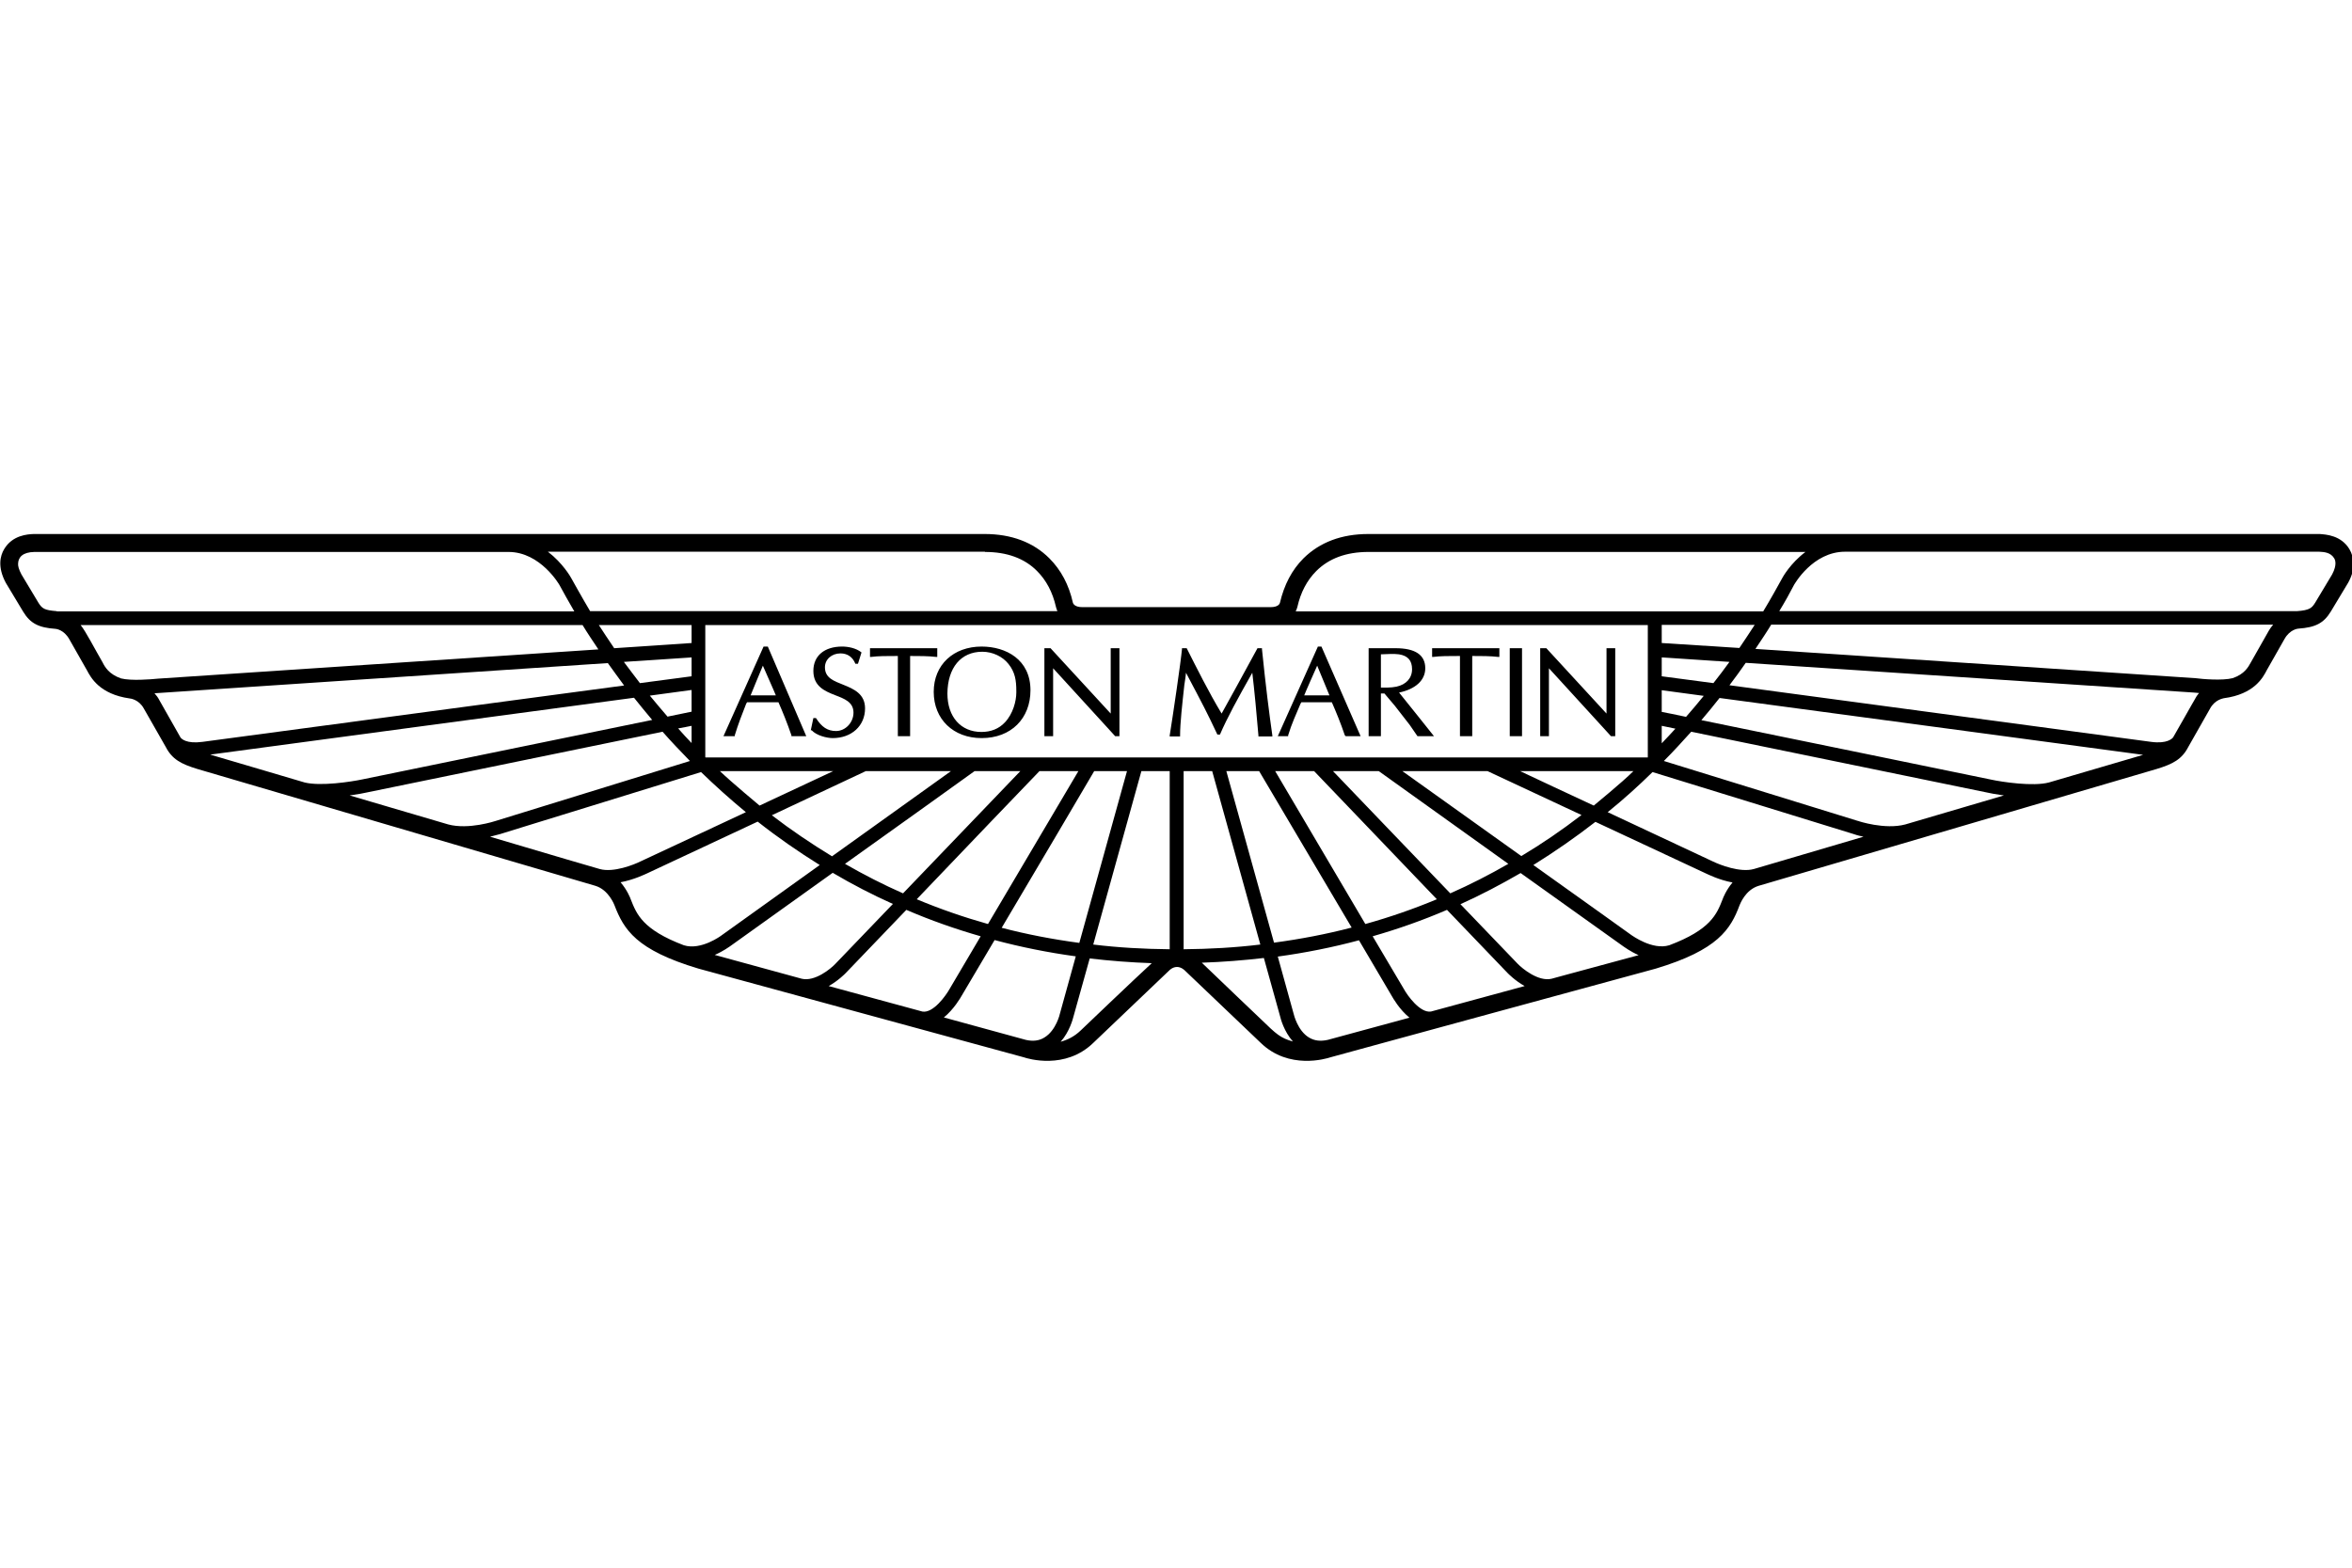 <svg width="300" height="200" version="1.1" viewBox="0 0 300 200" xmlns="http://www.w3.org/2000/svg">
 <g transform="matrix(.301 0 0 .301 -68.727 -150.73)">
  <path d="m1223.9 733.5c-3.5-5.8-9.8-6.2-12.6-6.4h-403.1c-11.4 0-20.6 3.5-27.5 10.3-4.9 4.9-8.2 11.2-10 18.9-0.1 0.3-0.6 1.8-4 1.8h-79.7c-3.4 0-3.9-1.6-4-1.8-1.7-7.7-5.1-14-10-18.9-6.8-6.8-16.1-10.3-27.4-10.3h-403c-2.6 0.1-9 0.5-12.5 6.4-1.7 2.8-2.9 7.6 0.7 14.3l7.4 12.3c3 4.9 6.5 6.7 13.7 7.2 0.1 0 3.5 0.3 5.8 4.4l7.5 13.2c1.6 3 5.3 10.1 18.1 11.9 0.2 0 3.9 0.4 6 4.3l9.3 16.3c2.7 5.2 6.5 7.2 13.4 9.3l168.6 49.5c5.7 1.7 8.1 8.2 8.1 8.2 4 10.4 9.2 19 35.6 26.9l137.9 37.6c1.7 0.6 17.5 5.4 29.4-6.1l32.4-30.9s1.3-1.3 3.1-1.3 3.2 1.4 3.2 1.4c0.1 0.1 32.3 30.8 32.3 30.8 11.9 11.5 27.7 6.7 29.5 6.1-0.1 0 137.8-37.6 137.9-37.6 26.3-7.9 31.7-16.7 35.5-26.9 0.2-0.4 2.4-6.5 8.1-8.2 0 0 25.5-7.5 168.6-49.5 6.9-2.1 10.7-4.1 13.4-9.3l9.2-16.2c2.1-4 5.7-4.4 5.9-4.5 12.9-1.7 16.6-8.8 18.2-11.9l7.5-13.2c2.3-4.1 5.7-4.4 5.9-4.4 7.2-0.5 10.7-2.3 13.7-7.2l7.4-12.3c1.6-2.9 2.3-5.6 2.3-8.2-0.2-2.1-0.7-4.2-1.8-6m-445.8 24.5c1.4-6.2 4.1-11.3 8-15.2 5.4-5.4 12.8-8.1 22.1-8.1h185.2c-6.4 4.8-9.7 10.8-9.9 11.2-2.2 4-4.8 8.7-8 14h-198.1c0.4-0.8 0.7-1.9 0.7-1.9m-250.8 63.8-0.1-0.1v-56h399.4v56.1zm-5.9-48.5-32.8 2.2c-2.3-3.4-4.5-6.7-6.5-9.8h39.3zm0 6.1v8l-21.9 2.9c-2.4-3.1-4.6-6.1-6.8-9zm0 13.8v9.2l-10.2 2.1c-2.6-3-5.1-6-7.5-8.9zm0 15.2v7.3c-2-2.1-3.9-4.1-5.7-6.2 2.3-0.4 4.2-0.8 5.7-1.1m73.8 19.2h36.1l-50.4 36.1c-8.7-5.3-17.3-11.1-25.5-17.4 18.9-8.9 36.4-17.1 39.8-18.7m-45 14.6c-0.5-0.4-12-10-16.8-14.6h48zm91.1-14.6h19.4l-49.7 51.8c-8.4-3.7-16.6-7.9-24.6-12.5 23.8-17 48.7-34.8 54.9-39.3m27.5 0h16.5l-38.3 64.8c-10.3-2.9-20.4-6.4-30.2-10.5 20.8-21.8 45.9-48 52-54.3m23.2 0h13.9l-20.2 72.8c-11.2-1.5-22.2-3.6-32.9-6.4 14.7-24.8 34.3-58 39.2-66.4m69.9 0 39.2 66.3c-10.7 2.8-21.7 4.9-32.9 6.4l-20.2-72.7zm6.8 0h16.5l52 54.3c-9.8 4.1-19.9 7.6-30.3 10.5zm24.5 0h19.4l54.9 39.3c-8 4.6-16.2 8.8-24.6 12.5-18.1-18.8-39.9-41.6-49.7-51.8m29.4 0h36.1l39.8 18.6c-8.3 6.4-16.8 12.2-25.5 17.4-19.2-13.7-39.5-28.2-50.4-36m49.9 0h48c-4.9 4.9-16.5 14.3-16.8 14.6-11.7-5.4-23.1-10.8-31.2-14.6m60-19.2 5.8 1.2c-1.9 2.1-3.8 4.1-5.8 6.2zm0-5.9v-9.2l17.8 2.4c-2.4 3-4.9 5.9-7.5 8.9-4.6-1-8.2-1.7-10.3-2.1m0-15.1v-8l28.7 1.9c-2.1 2.9-4.4 6-6.8 9zm0-14.1v-7.7h39.4c-2 3.1-4.2 6.4-6.5 9.8zm-286.8-38.6c9.3 0 16.8 2.7 22.1 8.1 3.9 3.9 6.6 9 8 15.2 0 0 0.3 1.1 0.6 1.8h-198c-3-5-8-14-8-14-0.2-0.4-3.6-6.4-9.9-11.2h185.2zm-393.3 25.1c-5.1-0.4-6.2-1-7.8-3.6 0 0-6.7-11.1-7.2-12-1.1-2.1-1.5-3.6-1.4-4.6 0.1-2.7 2-4.8 6.9-4.9h200.9c13.6 0 21.6 14 21.6 14 1.8 3.3 3.9 7.1 6.3 11.2h-219.3zm27.2 28.5c-5.1-1.8-6.8-4.8-7.8-6.8-3.1-5.3-7.2-13.3-9.3-15.8h212.7c2 3.3 4.3 6.7 6.7 10.3l-186.6 12.4c-2.9 0.3-11.4 1-15.7-0.1m34.5 26.9c-6.8 0.9-8.9-1.3-9.3-1.9l-8.9-15.7c-0.6-1.2-1.3-2.1-2.1-3 1.2-0.1 192.1-12.8 192.1-12.8 2.2 3.1 4.5 6.2 6.9 9.5zm43.3 17.2c-18.5-5.5-33.6-9.9-40-11.8l179.6-24.1c2.5 3.1 5 6.2 7.7 9.4l-122.8 25.2c-4.7 1-17.7 3-24.5 1.3m60.9 17.8c-13.7-4-28.2-8.3-41.8-12.3 3.6-0.5 6.2-1 6.5-1.1 0 0 89-18.3 126.1-25.9 3.6 4.1 7.5 8.2 11.6 12.4l-82.3 25.4c-0.3 0.1-11.5 3.8-20.1 1.5m64.2 18.9c-1.8-0.5-21.3-6.2-46.5-13.7 2.4-0.6 4-1.1 4.2-1.1-0.1 0 69.1-21.3 85.2-26.3 5.9 5.7 12.2 11.4 19 17l-44.5 20.8c-3 1.5-11.6 4.9-17.4 3.3m35.6 32.3c-17.4-6.6-20-13.1-22.5-19.5-0.2-0.6-1.5-3.9-4.3-7.2 5.9-1.1 10.8-3.6 11.1-3.7l47-22c8.5 6.7 17.3 12.8 26.3 18.4l-41.6 29.8c-0.1 0.1-8.7 6.5-16 4.2m50 14.2-36.9-10.1c3.7-1.6 6.2-3.5 6.4-3.6 0 0 20.6-14.7 43.6-31.2 8.3 4.9 16.8 9.3 25.5 13.2l-24.2 25.2c-2.1 2.3-8.9 7.8-14.4 6.5m51.1 13.9-39.7-10.8c4.1-2.3 7-5.3 7.2-5.5 0 0 11.3-11.8 25.7-26.8 10.2 4.4 20.7 8.1 31.5 11.2l-13.1 22.2c-1.6 2.9-7 10.5-11.6 9.7m58.3 0.8c0 0.1-1.6 7.2-6.6 10.2-2.2 1.4-4.9 1.7-7.9 1l-34.7-9.5c4.2-3.4 7.1-8.4 7.6-9.3 0 0 5.9-9.9 13.9-23.5 11.2 3 22.7 5.3 34.4 6.9zm8.8 7.2c-2.7 2.6-5.6 4-8.5 4.8 3.8-4.3 5.2-9.8 5.4-10.6l6.9-24.7c8.6 1 17.4 1.7 26.3 2-7.2 6.6-30.1 28.5-30.1 28.5m5.3-36.4 20.4-73.5h12v75.5c-11-0.1-21.8-0.7-32.4-2m38.3 2v-75.5h12.1l20.4 73.5c-10.7 1.3-21.5 1.9-32.5 2m32.7 29.6s-18.7-17.8-25-23.9c8.9-0.3 17.7-1 26.3-2l6.9 24.8c0.2 0.9 1.6 6.3 5.4 10.6-5.3-1.5-6.9-3-13.6-9.5m28.4 8.8c-3.1 0.7-5.7 0.4-8-1-4.8-2.9-6.4-9.7-6.5-10.1l-6.7-24.2c11.7-1.6 23.2-3.9 34.4-6.9l13.9 23.6c0.5 0.9 3.3 5.8 7.5 9.2zm43.7-12c-4.6 0.7-10-6.8-11.5-9.6l-13.2-22.3c10.8-3.1 21.3-6.8 31.5-11.2l25.7 26.8c0.2 0.2 3.1 3.2 7.2 5.5zm57.7-15.7-6.6 1.8c-5.5 1.3-12.3-4.2-14.4-6.4 0 0-10.6-11-24.2-25.2 8.7-3.9 17.2-8.4 25.5-13.2l43.7 31.2c0.2 0.1 2.7 2 6.3 3.6-9.7 2.6-30.3 8.2-30.3 8.2m65.9-31.9c-2.5 6.4-5.1 12.9-22.6 19.5-7.2 2.2-15.8-4.2-15.9-4.2 0 0-19.5-14-41.7-29.8 9-5.6 17.8-11.7 26.3-18.3l47.1 22c0.3 0.1 5.1 2.6 11 3.7-2.7 3.2-4 6.5-4.2 7.1m13.2-12.8c-5.8 1.6-14.4-1.8-17.3-3.2 0 0-22-10.3-44.6-20.9 6.8-5.5 13.1-11.2 19-17l85.3 26.3c0.2 0.1 1.7 0.6 4.1 1.1zm64.2-18.9c-8.6 2.3-19.9-1.4-20-1.5h-0.1l-82.2-25.4c4.1-4.1 7.9-8.3 11.6-12.4l126 25.9c0.3 0.1 2.9 0.6 6.5 1.1zm60.9-17.8c-6.7 1.8-19.9-0.2-24.5-1.2 0 0-84.1-17.3-122.8-25.2 2.7-3.2 5.3-6.3 7.7-9.4l179.5 24.1zm61.5-34.7c0-0.1-7.3 12.9-8.9 15.6-0.4 0.5-2.5 2.8-9.3 1.9l-178.7-24c2.4-3.2 4.8-6.4 6.9-9.5l189.9 12.6c0.3 0 1.1 0.1 2.2 0.2-0.8 0.9-1.5 2-2.1 3.2m31.7-29.7-7.6 13.4c-1.1 2-2.7 5.1-7.8 6.8-4.3 1.1-12.8 0.4-15.7 0l-186.5-12.4c2.4-3.6 4.7-7 6.7-10.3h212.7c-0.8 0.9-1.3 1.7-1.8 2.5m26.8-23.8c-0.1 0.2-7.2 12-7.2 12-1.4 2.2-2.2 3.2-7.8 3.6h-219.3c2.5-4.1 4.6-7.9 6.3-11.2 0.1-0.1 7.8-14 21.6-14h200.9c2.1 0.1 4.8 0.3 6.3 2.7 0.2 0.3 0.6 1 0.6 2.2 0 1.1-0.3 2.6-1.4 4.7"/>
  <path d="m551.9 774.8-17 38h4.8v-0.4c1.4-4.6 3.1-9 4.8-13.3 0 0 0.3-0.5 0.4-0.7h13.3c1.8 4.1 3.6 8.5 5.5 14v0.4h6.3l-16.3-38zm33.3 0c-7.5 0-12.2 3.9-12.2 10.3 0 6.6 4.9 8.6 9.2 10.3 3.9 1.5 7.8 2.9 7.8 7.4 0 4.2-3.4 7.8-7.4 7.8-3.6 0-6.1-1.7-8.5-5.5h-1.1l-1.1 5.2h0.4c2 2.2 6.4 3.3 8.9 3.3 8 0 13.7-5.2 13.7-12.6 0-6.1-4.7-8.2-9.2-10-4-1.6-7.8-2.9-7.8-7.4 0-3.4 2.9-5.9 6.6-5.9 3 0 5.2 1.6 6.3 4.4h1.1l1.5-4.8c-2.3-1.9-5.8-2.5-8.2-2.5zm59.1 0c-11.9 0-20.3 7.7-20.3 19.2 0 11.6 8.3 19.6 20.3 19.6 12.5 0 20.7-8.3 20.7-20.3 0-13-10.4-18.5-20.7-18.5zm142.5 0-17 38h4.4v-0.4c1.4-4.7 3.4-9 5.2-13.3 0 0 0.3-0.5 0.4-0.7h12.9c1.8 4.1 3.7 8.7 5.5 14l0.4 0.4h6.3l-16.6-38zm-189.8 0.7v3.7h0.4c3.2-0.4 6.4-0.4 11.4-0.4v34h5.2v-34c3.8 0 7.7 0 11.1 0.4h0.4v-3.7h-0.4zm73.9 0v37.3h3.7v-28.8c0.2 0.2 23.3 25.5 23.3 25.5l3 3.3h1.8v-37.3h-3.7v27.7c-0.2-0.2-25.5-27.7-25.5-27.7zm58.3 0v0.4c-0.5 5.5-3.8 27.9-5.2 36.6v0.4h4.4v-0.4c0-5.3 0.9-13.1 1.8-21.4 0 0 0.6-3.7 0.7-5.2 0.6 1.2 7.7 14.4 10.3 19.9l3 6.3h1.1c3.1-7.2 7.6-15.4 13.7-26.2 0.8 6.4 2 19.2 2.6 26.6v0.4h5.9v-0.4c-1.3-9.1-2.8-20.9-4.4-36.6v-0.4h-1.9l-8.9 16.3s-5.8 10.5-6.3 11.4c-5.6-9.3-10.5-19.2-14.8-27.7h-0.4zm79.1 0v37.3h5.2v-18.1h1.5c0.2 0.2 4.4 5.2 4.4 5.2s6.3 8.1 6.3 8.1l3.3 4.8h7s-14.1-17.7-14.8-18.5c6.8-1.4 11.1-5.1 11.1-10.3 0-5.7-4.3-8.5-12.6-8.5zm26.9 0v3.7h0.4c3.2-0.4 6.4-0.4 11.4-0.4v34h5.2v-34c3.8 0 7.7 0 11.1 0.4h0.4v-3.7h-0.4zm32.9 0v37.3h5.2v-37.3zm12.9 0v37.3h3.7v-28.8c0.2 0.2 23.3 25.5 23.3 25.5l3 3.3h1.8v-37.3h-3.7v27.7c-0.2-0.2-25.5-27.7-25.5-27.7zm-236.4 1.5c4.3 0 8.6 2 11.1 5.2 2.8 3.5 3.3 7 3.3 11.4v0.7c0 3.6-1.4 9-4.8 12.6-2.6 2.8-6 4.1-10 4.1-8.7 0-14.4-6.4-14.4-16.3 0.1-10.9 5.7-17.7 14.8-17.7zm168.8 1.1c2.2-0.1 5.9-0.3 7.8 0 3.7 0.6 5.5 2.6 5.5 6.3 0 3.8-2.5 6.5-6.6 7.4-2.3 0.5-5.3 0.4-6.6 0.4v-14.1zm-261.8 4.8c0.5 1.2 5.2 11.7 5.5 12.6h-10.7c0.4-0.9 4.6-11.3 5.2-12.6zm234.9 0c0.5 1.2 4.8 11.7 5.2 12.6h-10.7c0.3-0.9 4.9-11.3 5.5-12.6z"/>
 </g>
</svg>